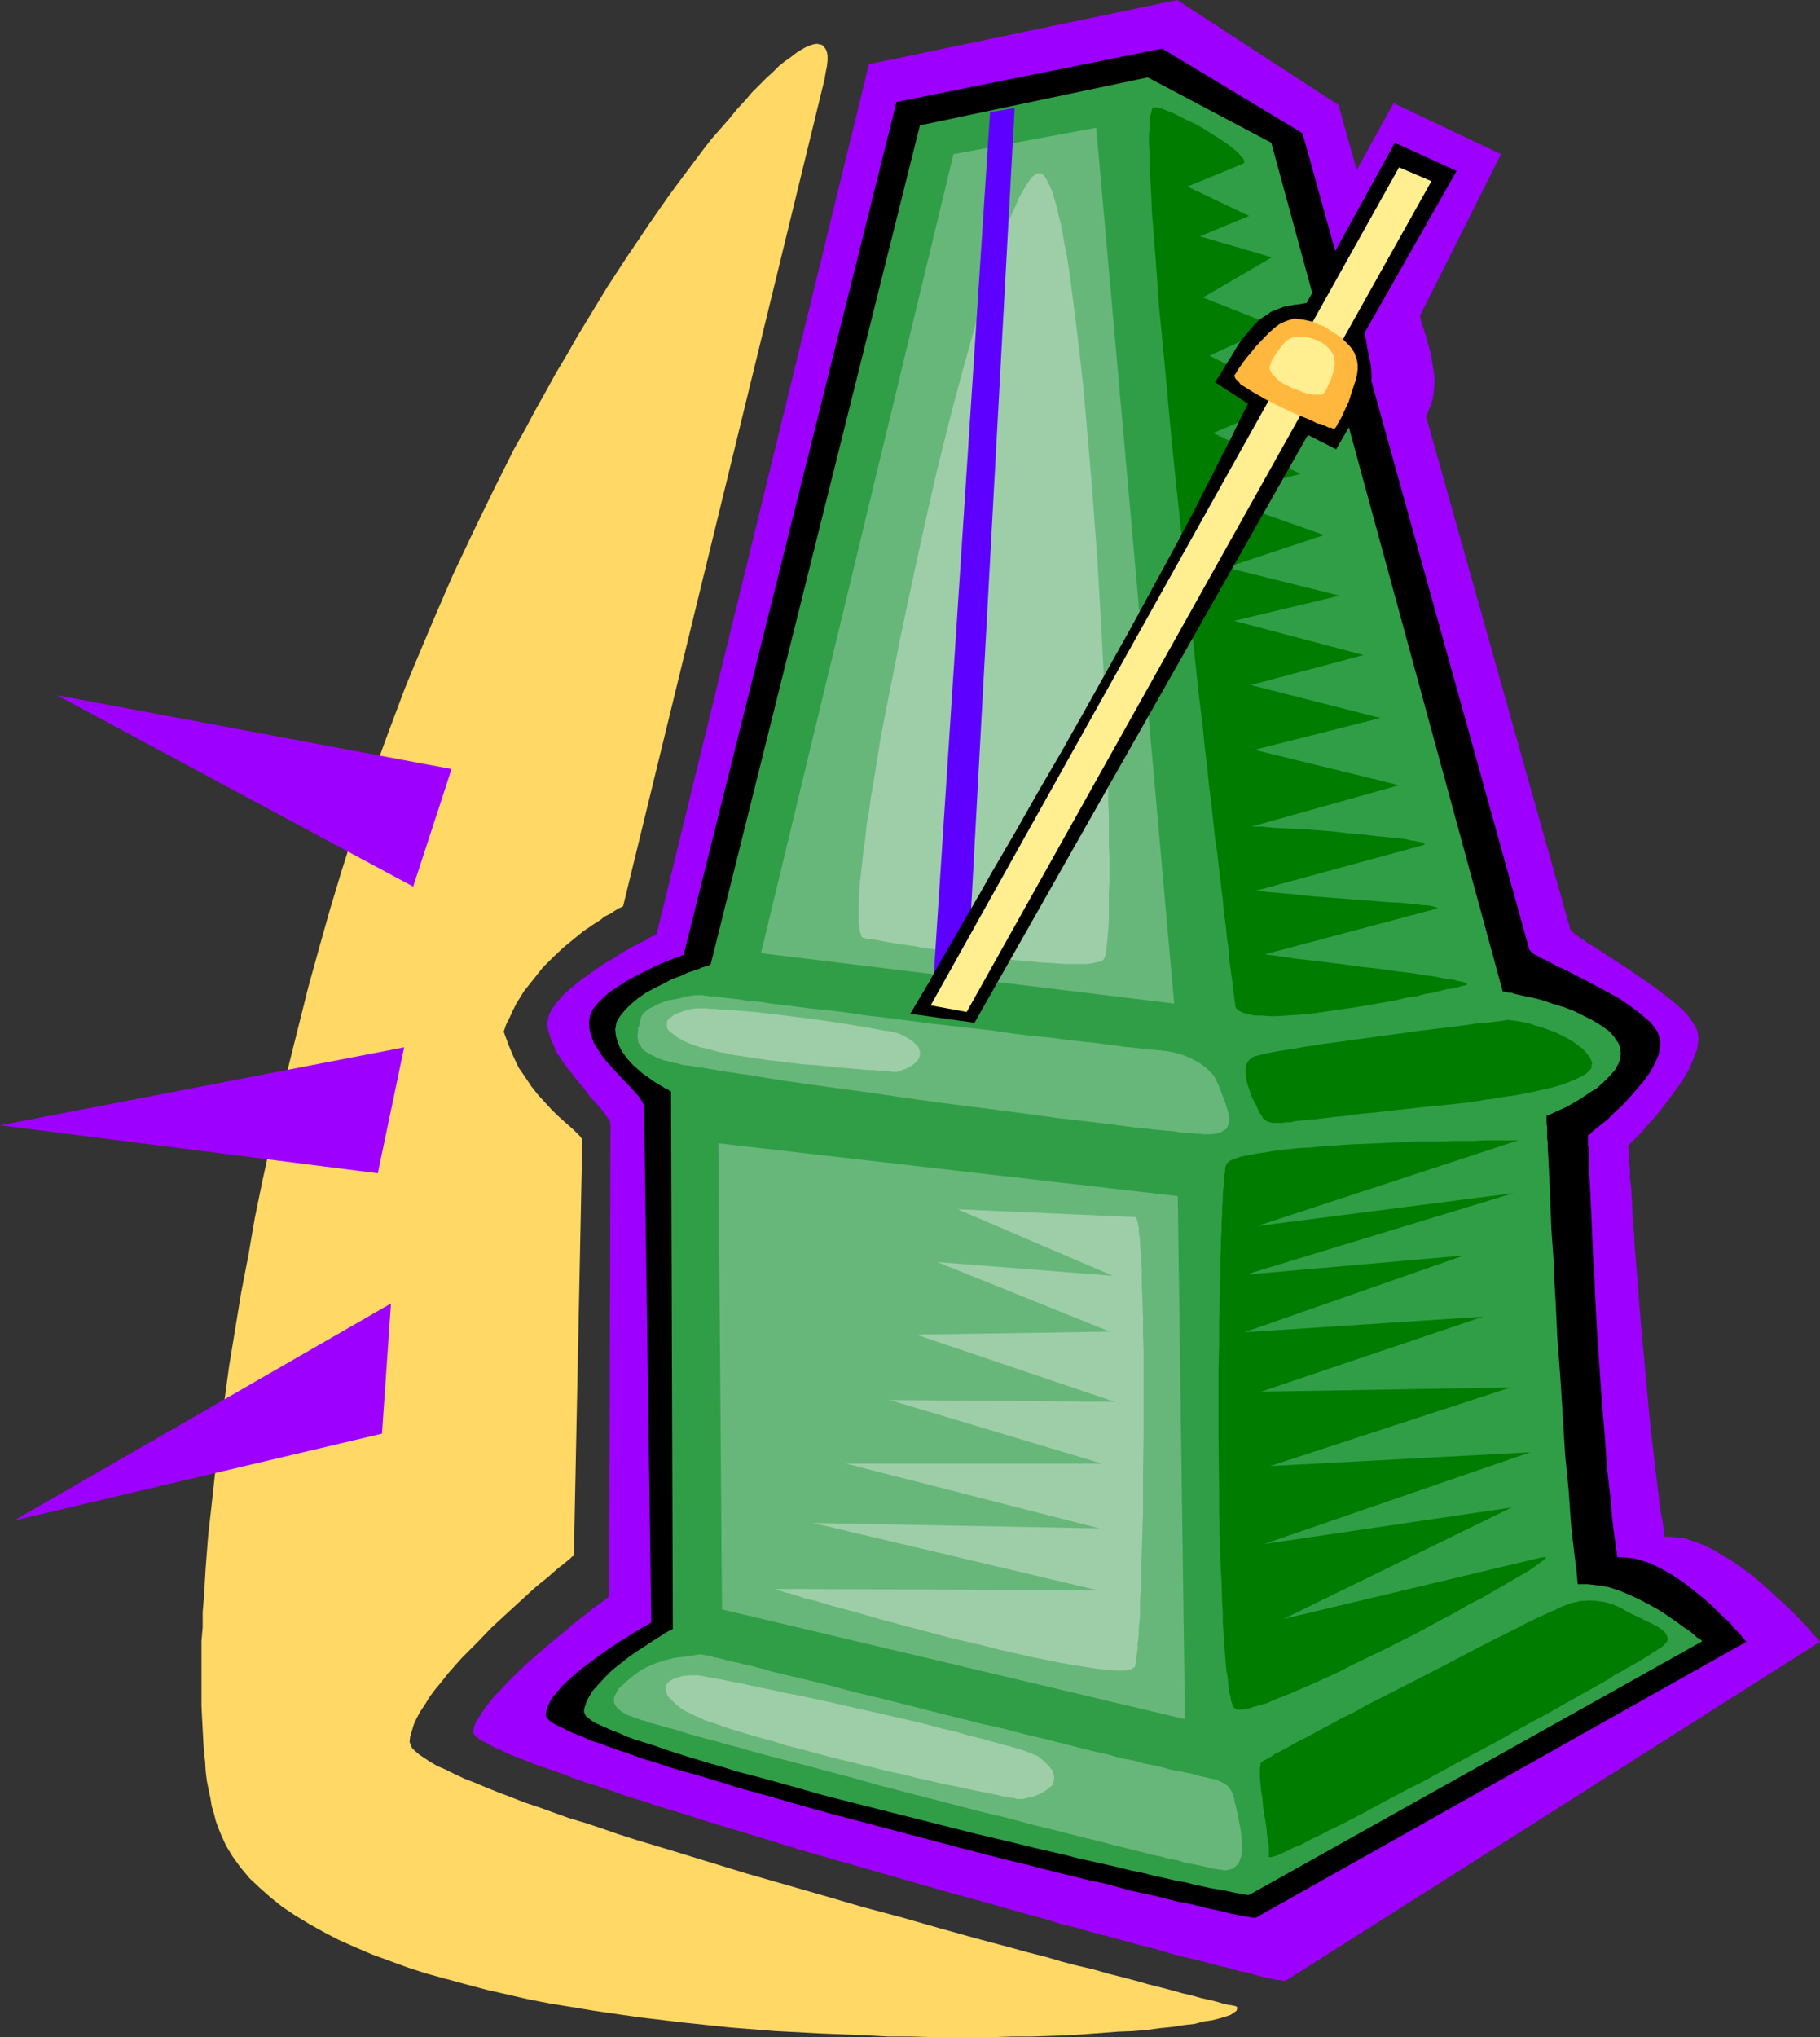 <?xml version="1.0" encoding="UTF-8" standalone="no"?>
<svg
   version="1.0"
   width="129.766mm"
   height="145.19mm"
   id="svg25"
   sodipodi:docname="Metronome 2.wmf"
   xmlns:inkscape="http://www.inkscape.org/namespaces/inkscape"
   xmlns:sodipodi="http://sodipodi.sourceforge.net/DTD/sodipodi-0.dtd"
   xmlns="http://www.w3.org/2000/svg"
   xmlns:svg="http://www.w3.org/2000/svg">
  <rect width="100%" height="100%" fill="#333333" stroke="none"/>
  <sodipodi:namedview
     id="namedview25"
     pagecolor="#ffffff"
     bordercolor="#000000"
     borderopacity="0.25"
     inkscape:showpageshadow="2"
     inkscape:pageopacity="0.0"
     inkscape:pagecheckerboard="0"
     inkscape:deskcolor="#d1d1d1"
     inkscape:document-units="mm" />
  <defs
     id="defs1">
    <pattern
       id="WMFhbasepattern"
       patternUnits="userSpaceOnUse"
       width="6"
       height="6"
       x="0"
       y="0" />
  </defs>
  <path
     style="fill:#9e00ff;fill-opacity:1;fill-rule:evenodd;stroke:none"
     d="m 241.107,270.82 134.451,-243.027 28.926,13.735 -21.816,43.467 0.162,1.131 0.323,1.131 0.485,1.293 0.485,1.616 0.485,1.616 0.485,1.777 0.485,1.777 0.323,1.939 0.323,2.101 0.323,1.939 v 2.101 l -0.162,2.101 -0.323,2.101 -0.646,1.939 -0.808,1.939 -1.293,2.101 -113.928,160.941 z"
     id="path1" />
  <path
     style="fill:#9e00ff;fill-opacity:1;fill-rule:evenodd;stroke:none"
     d="M 234.158,17.29 176.952,251.591 v 0.162 h -0.323 l -0.323,0.323 -0.646,0.162 -0.646,0.323 -0.646,0.485 -0.97,0.485 -0.97,0.485 -1.131,0.646 -1.131,0.485 -2.424,1.454 -2.586,1.616 -2.747,1.616 -2.747,1.939 -2.747,1.939 -2.424,1.939 -2.262,1.939 -0.97,1.131 -0.97,0.97 -0.646,0.97 -0.808,0.97 -0.485,0.97 -0.485,0.97 -0.162,0.97 -0.162,0.808 v 0.97 l 0.162,0.97 0.485,1.939 0.808,1.939 0.97,2.262 1.293,1.939 1.454,2.101 3.232,4.04 1.616,1.939 1.454,1.939 1.454,1.616 1.293,1.454 1.131,1.454 0.808,1.131 0.323,0.485 0.323,0.323 v 0.485 l 0.162,0.323 -0.323,127.331 h -0.162 l -0.162,0.323 -0.485,0.323 -0.646,0.485 -0.808,0.646 -1.131,0.808 -1.131,0.808 -1.131,0.97 -1.293,0.97 -1.454,1.131 -1.616,1.293 -1.454,1.293 -3.394,2.747 -3.394,2.909 -3.394,2.909 -3.232,3.07 -3.07,3.07 -1.454,1.616 -1.454,1.454 -1.131,1.454 -1.131,1.293 -0.97,1.454 -0.808,1.293 -0.808,1.131 -0.485,1.131 -0.323,0.97 -0.162,0.97 0.162,0.646 0.485,0.485 0.808,0.646 0.97,0.646 1.293,0.646 1.616,0.97 1.939,0.808 1.939,0.97 2.424,0.97 2.586,0.97 2.747,1.131 2.909,0.97 3.232,1.131 3.394,1.293 3.555,1.293 3.717,1.131 3.878,1.293 4.04,1.454 4.363,1.293 4.202,1.454 4.525,1.293 4.525,1.454 4.525,1.454 4.848,1.454 9.696,2.909 9.858,3.07 20.362,5.817 20.362,5.817 10.019,2.747 9.696,2.747 4.848,1.293 4.686,1.454 4.525,1.131 4.525,1.293 4.363,1.131 4.202,1.131 4.04,1.131 4.04,0.97 3.717,1.131 3.717,0.97 3.394,0.808 3.232,0.808 3.07,0.808 2.747,0.646 2.747,0.808 2.424,0.485 2.262,0.646 1.778,0.485 1.778,0.323 1.293,0.323 1.293,0.162 0.808,0.162 h 0.485 0.323 L 490.455,442.264 v -0.162 l -0.323,-0.162 -0.323,-0.485 -0.485,-0.485 -0.646,-0.646 -0.646,-0.808 -0.808,-0.97 -0.97,-0.97 -0.97,-1.131 -1.131,-1.131 -1.131,-1.131 -1.293,-1.293 -2.909,-2.585 -2.909,-2.747 -3.232,-2.747 -3.394,-2.585 -3.394,-2.262 -3.555,-2.101 -1.778,-0.97 -1.778,-0.808 -1.778,-0.646 -1.778,-0.646 -1.616,-0.485 -1.778,-0.162 -1.616,-0.162 h -1.616 l -0.485,-3.555 -0.646,-3.555 -0.485,-3.878 -0.485,-3.878 -0.485,-4.201 -0.485,-4.04 -0.97,-8.564 -1.616,-17.613 -0.808,-8.726 -0.646,-8.241 -0.323,-4.04 -0.323,-4.04 -0.323,-3.716 -0.162,-3.555 -0.323,-3.393 -0.162,-3.232 -0.162,-3.07 -0.162,-2.747 -0.323,-2.585 v -2.101 l -0.162,-1.939 -0.162,-1.616 v -1.293 -0.97 l -0.162,-0.323 v -0.485 l 0.162,-0.162 0.162,-0.162 0.323,-0.323 0.485,-0.485 0.485,-0.485 0.646,-0.646 0.646,-0.646 0.808,-0.808 0.808,-0.97 0.808,-0.97 1.939,-2.101 1.939,-2.424 1.939,-2.585 1.939,-2.585 1.778,-2.585 1.616,-2.747 1.131,-2.747 0.485,-1.293 0.485,-1.131 0.162,-1.293 0.162,-1.131 v -1.293 l -0.162,-0.97 -0.323,-0.97 -0.485,-0.97 -0.646,-0.97 -0.646,-0.97 -0.808,-0.97 -0.97,-0.97 -2.101,-1.939 -2.424,-1.939 -2.747,-2.101 -2.747,-1.939 -5.656,-3.878 -1.454,-0.97 -1.293,-0.808 -2.747,-1.777 -2.424,-1.616 -2.262,-1.293 -0.97,-0.808 -0.97,-0.485 -0.646,-0.646 -0.808,-0.485 -0.485,-0.485 -0.485,-0.485 -0.323,-0.323 v -0.323 L 360.691,28.278 317.22,0 Z"
     id="path2" />
  <path
     style="fill:#000000;fill-opacity:1;fill-rule:evenodd;stroke:none"
     d="M 241.592,27.47 184.224,257.246 h -0.162 l -0.162,0.162 h -0.323 l -0.485,0.323 -0.646,0.162 -0.646,0.162 -0.646,0.323 -0.97,0.323 -1.939,0.808 -2.101,0.97 -2.262,1.131 -2.262,1.131 -2.424,1.293 -2.262,1.454 -2.262,1.454 -1.939,1.616 -1.616,1.616 -0.646,0.808 -0.646,0.808 -0.485,0.97 -0.323,0.808 -0.162,0.97 -0.162,0.808 0.162,1.939 0.485,1.777 0.646,1.777 0.97,1.616 1.131,1.777 1.293,1.616 2.747,3.07 2.747,2.909 1.293,1.293 1.131,1.293 0.97,1.131 0.646,0.97 0.485,0.97 0.162,0.808 1.939,138.803 v 0 l -0.323,0.162 -0.323,0.162 -0.485,0.323 -0.646,0.323 -0.808,0.485 -0.808,0.485 -0.97,0.646 -0.97,0.485 -1.131,0.808 -2.424,1.454 -2.586,1.777 -2.586,1.777 -2.586,1.939 -2.586,1.939 -2.424,2.101 -2.262,2.101 -1.778,2.101 -0.808,0.97 -0.646,0.97 -0.485,1.131 -0.485,0.808 -0.162,0.97 -0.162,0.97 0.162,0.485 0.323,0.485 0.646,0.646 0.97,0.646 1.131,0.646 1.454,0.646 1.454,0.808 1.939,0.808 2.101,0.808 2.101,0.97 2.586,0.808 2.586,0.97 2.747,0.97 2.909,0.97 3.07,1.131 3.394,0.97 3.232,1.131 3.717,1.131 3.555,0.97 3.878,1.131 3.717,1.131 4.04,1.293 8.242,2.262 8.403,2.424 8.726,2.424 17.776,4.686 17.776,4.686 8.726,2.262 8.565,2.101 8.242,2.101 4.04,0.97 3.878,0.97 3.878,0.808 3.717,0.97 3.555,0.97 3.394,0.808 3.232,0.646 3.232,0.808 3.07,0.808 2.747,0.485 2.747,0.646 2.586,0.646 2.262,0.485 2.101,0.485 1.939,0.485 1.616,0.323 1.454,0.323 1.293,0.162 0.97,0.162 0.808,0.162 h 0.485 0.162 l 132.189,-74.33 v -0.162 l -0.323,-0.162 -0.162,-0.323 -0.485,-0.485 -0.323,-0.485 -0.646,-0.646 -0.646,-0.808 -0.808,-0.646 -0.646,-0.97 -0.97,-0.97 -2.101,-1.939 -2.101,-2.101 -2.586,-2.262 -2.586,-2.101 -2.747,-2.101 -2.909,-1.939 -2.909,-1.616 -2.909,-1.454 -1.616,-0.485 -1.454,-0.485 -1.454,-0.323 -1.454,-0.162 -1.454,-0.162 h -1.454 l -0.485,-3.555 -0.485,-3.555 -0.485,-4.04 -0.323,-4.04 -0.485,-4.363 -0.485,-4.363 -0.323,-4.524 -0.323,-4.524 -0.808,-9.372 -0.646,-9.534 -0.646,-9.372 -0.485,-9.21 -0.162,-4.363 -0.323,-4.363 -0.162,-4.04 -0.162,-4.04 -0.162,-3.716 -0.162,-3.555 -0.162,-3.393 -0.162,-3.07 -0.162,-2.747 v -2.585 l -0.162,-2.101 v -1.777 l -0.162,-0.808 v -1.293 -0.485 -0.808 -0.162 h 0.323 l 0.323,-0.323 0.323,-0.323 0.485,-0.485 0.646,-0.485 0.808,-0.646 0.808,-0.646 1.778,-1.454 1.778,-1.777 2.101,-1.939 1.939,-2.101 1.939,-2.262 1.939,-2.262 1.616,-2.262 1.293,-2.424 0.485,-1.131 0.485,-1.131 0.162,-1.131 0.162,-1.131 0.162,-0.97 -0.162,-0.97 -0.323,-0.97 -0.323,-0.97 -0.646,-0.97 -0.646,-0.808 -0.808,-0.97 -0.97,-0.808 -2.101,-1.777 -2.424,-1.777 -2.586,-1.777 -2.909,-1.616 -5.979,-3.232 -2.909,-1.454 -2.747,-1.454 -2.586,-1.131 -2.262,-1.293 -1.131,-0.485 -0.97,-0.485 -0.808,-0.485 -0.646,-0.323 -0.646,-0.485 -0.323,-0.323 -0.323,-0.323 -0.162,-0.323 L 350.995,35.872 313.18,13.089 Z"
     id="path3" />
  <path
     style="fill:#309e47;fill-opacity:1;fill-rule:evenodd;stroke:none"
     d="M 247.894,33.772 191.496,259.832 h -0.162 l -0.162,0.162 -0.323,0.162 h -0.485 l -0.646,0.323 -0.646,0.162 -0.646,0.323 -0.97,0.323 -1.939,0.646 -2.101,0.97 -2.262,0.808 -2.424,1.293 -2.262,1.131 -2.424,1.293 -2.101,1.454 -1.939,1.616 -1.616,1.616 -0.646,0.808 -0.646,0.808 -0.485,0.808 -0.485,0.808 -0.162,0.97 -0.162,0.97 0.162,1.777 0.485,1.616 0.646,1.616 0.97,1.616 1.131,1.454 1.293,1.454 1.293,1.131 1.454,1.293 1.454,0.97 1.293,0.97 1.293,0.808 1.131,0.646 0.97,0.646 0.808,0.323 0.323,0.323 h 0.162 l 0.162,0.162 0.485,144.782 h -0.162 l -0.162,0.162 -0.323,0.162 -0.485,0.162 -0.485,0.323 -0.646,0.323 -0.646,0.485 -0.808,0.485 -1.778,1.131 -1.939,1.293 -2.262,1.454 -2.101,1.454 -2.262,1.777 -2.262,1.777 -1.939,1.939 -1.778,1.939 -1.616,1.777 -1.131,1.939 -0.485,0.97 -0.323,0.97 -0.323,0.97 v 0.808 l 0.162,0.485 0.323,0.646 0.646,0.485 0.808,0.646 0.97,0.646 1.454,0.646 1.454,0.646 1.778,0.808 1.778,0.646 2.101,0.97 2.262,0.808 2.586,0.808 2.586,0.808 2.747,0.97 2.909,0.97 3.07,0.97 3.232,0.97 3.232,0.97 3.394,0.97 3.555,1.131 7.434,1.939 7.595,2.101 7.918,2.262 8.242,2.101 16.645,4.201 16.645,4.201 8.242,1.939 7.918,1.939 7.757,1.777 3.717,0.97 3.717,0.808 3.555,0.808 3.555,0.808 3.232,0.808 3.232,0.646 3.07,0.808 3.07,0.646 2.747,0.646 2.747,0.485 2.424,0.646 2.424,0.485 2.101,0.485 2.101,0.323 1.778,0.323 1.454,0.323 1.454,0.323 1.131,0.162 0.97,0.162 0.646,0.162 h 0.646 l 122.169,-68.351 h -0.162 v -0.162 l -0.646,-0.485 -0.646,-0.323 -0.485,-0.485 -0.646,-0.485 -0.646,-0.646 -1.778,-1.131 -1.939,-1.454 -2.101,-1.454 -2.424,-1.616 -2.586,-1.454 -2.747,-1.454 -2.747,-1.293 -2.747,-1.131 -2.909,-0.97 -2.909,-0.485 -2.747,-0.323 h -1.293 -1.454 l -0.323,-3.555 -0.485,-3.878 -0.485,-4.04 -0.485,-4.363 -0.323,-4.524 -0.323,-4.686 -0.485,-5.009 -0.485,-4.848 -0.646,-10.503 -0.646,-10.342 -0.808,-10.665 -0.485,-10.18 -0.323,-5.009 -0.162,-5.009 -0.323,-4.686 -0.323,-4.524 -0.162,-4.363 -0.162,-4.04 -0.162,-3.716 -0.162,-3.555 -0.162,-3.232 -0.162,-2.909 v -1.293 l -0.162,-1.131 v -1.131 -0.97 -0.97 l -0.162,-0.808 v -1.131 -0.485 -0.646 0 h 0.162 l 0.323,-0.162 0.485,-0.162 0.646,-0.323 0.646,-0.323 1.454,-0.646 1.778,-0.808 1.939,-1.131 1.939,-1.131 2.101,-1.454 2.101,-1.293 1.778,-1.616 1.616,-1.616 1.454,-1.616 0.485,-0.97 0.485,-0.808 0.323,-0.97 0.162,-0.808 0.162,-0.97 -0.162,-0.808 -0.162,-0.97 -0.323,-0.97 -0.646,-0.808 -0.485,-0.808 -0.808,-0.97 -0.808,-0.808 -2.101,-1.454 -2.101,-1.293 -2.586,-1.293 -2.586,-1.293 -2.586,-0.97 -2.747,-0.808 -2.747,-0.97 -2.424,-0.646 -2.424,-0.485 -2.101,-0.485 -0.808,-0.162 -0.808,-0.323 h -0.808 l -0.485,-0.162 -0.646,-0.162 h -0.162 -0.323 v 0 L 342.592,38.458 309.302,20.845 Z"
     id="path4" />
  <path
     style="fill:#68b77a;fill-opacity:1;fill-rule:evenodd;stroke:none"
     d="M 205.07,256.762 316.412,270.335 295.404,34.418 256.944,41.528 Z"
     id="path5" />
  <path
     style="fill:#9ecea8;fill-opacity:1;fill-rule:evenodd;stroke:none"
     d="m 232.381,252.56 h 0.162 l 0.485,0.162 0.808,0.162 0.97,0.162 1.454,0.162 1.616,0.323 1.778,0.323 1.939,0.323 2.262,0.323 2.424,0.323 2.424,0.485 2.586,0.323 5.656,0.808 5.656,0.808 5.818,0.808 5.818,0.646 2.747,0.162 2.586,0.323 2.747,0.162 2.424,0.162 2.262,0.162 h 4.04 1.778 l 1.454,-0.162 1.293,-0.323 0.97,-0.162 0.808,-0.485 0.162,-0.323 0.323,-0.646 0.162,-0.808 0.162,-1.293 0.162,-1.454 0.162,-1.616 0.162,-1.939 0.162,-2.262 v -2.424 -2.585 -2.747 l 0.162,-3.07 v -6.463 l -0.162,-3.555 v -3.716 -3.878 l -0.162,-3.878 v -4.201 l -0.162,-4.201 -0.162,-4.363 -0.162,-4.363 -0.485,-9.21 -0.323,-9.372 -0.485,-9.534 -1.131,-19.714 -1.454,-19.552 -0.808,-9.534 -0.808,-9.372 -0.808,-8.887 -0.485,-4.363 -0.485,-4.363 -0.485,-4.04 -0.485,-4.04 -0.485,-3.878 -0.485,-3.716 -0.485,-3.716 -0.485,-3.393 -0.485,-3.232 -0.646,-3.07 -0.485,-2.909 -0.485,-2.585 -0.646,-2.424 -0.485,-2.262 -0.646,-2.101 -0.485,-1.777 -0.646,-1.454 -0.646,-1.293 -0.485,-0.97 -0.646,-0.808 -0.646,-0.485 h -0.485 -0.646 l -0.646,0.485 -0.808,0.646 -0.646,0.97 -0.808,1.131 -0.808,1.454 -0.97,1.616 -0.808,1.939 -0.97,2.101 -0.97,2.262 -0.97,2.585 -0.97,2.747 -0.97,2.909 -0.97,2.909 -1.131,3.232 -0.97,3.393 -1.131,3.555 -1.131,3.555 -0.97,3.716 -1.131,4.04 -1.131,4.04 -1.131,4.04 -2.262,8.403 -2.262,8.887 -2.262,9.049 -2.101,9.21 -2.101,9.372 -4.04,18.744 -1.939,9.21 -1.778,9.049 -1.778,8.887 -0.808,4.201 -0.808,4.201 -0.646,4.201 -0.646,4.04 -0.646,3.878 -0.646,3.716 -0.485,3.716 -0.646,3.555 -0.323,3.393 -0.485,3.232 -0.323,3.07 -0.323,2.909 -0.323,2.747 -0.162,2.424 -0.162,2.424 v 2.101 1.939 1.616 l 0.162,1.454 0.162,1.293 0.323,0.97 z"
     id="path6" />
  <path
     style="fill:#007c00;fill-opacity:1;fill-rule:evenodd;stroke:none"
     d="m 332.896,271.143 v -0.162 -0.485 l -0.162,-0.808 -0.162,-1.131 -0.162,-1.454 -0.162,-1.777 -0.323,-1.939 -0.323,-2.424 -0.323,-2.424 -0.162,-2.747 -0.485,-3.07 -0.323,-3.393 -0.485,-3.393 -0.323,-3.716 -0.485,-3.878 -0.485,-4.04 -0.485,-4.363 -0.646,-4.363 -0.485,-4.524 -0.485,-4.686 -0.646,-5.009 -0.485,-4.848 -0.646,-5.171 -0.485,-5.171 -1.293,-10.503 -1.131,-10.988 -1.293,-10.988 -1.131,-11.149 -2.424,-22.461 -1.131,-10.988 -0.97,-10.665 -0.485,-5.332 -0.485,-5.171 -0.485,-5.009 -0.485,-5.009 -0.485,-4.848 -0.323,-4.524 -0.323,-4.686 -0.323,-4.363 -0.323,-4.201 -0.323,-4.04 -0.323,-3.878 -0.162,-3.716 -0.162,-3.393 -0.162,-3.232 -0.162,-3.07 v -2.747 l -0.162,-2.585 v -2.101 l 0.162,-2.101 0.162,-1.616 V 31.348 l 0.323,-1.131 0.162,-0.808 0.323,-0.485 h 0.162 0.323 0.485 l 0.646,0.162 0.646,0.162 0.808,0.323 0.808,0.323 0.97,0.323 1.939,0.97 2.262,1.131 2.424,1.131 2.262,1.293 2.262,1.454 2.101,1.293 2.101,1.454 1.616,1.293 0.808,0.646 0.485,0.485 0.485,0.646 0.485,0.485 0.323,0.485 0.162,0.485 v 0.323 l -0.323,0.323 -15.029,6.14 16.645,7.918 -13.251,5.494 19.392,5.656 -18.584,10.826 19.23,7.595 -17.453,8.079 22.947,11.473 -21.978,9.372 23.594,10.988 -23.432,5.979 29.734,10.503 -26.341,8.726 30.542,7.595 -28.442,6.787 34.906,9.21 -30.381,8.079 34.906,8.887 -33.936,8.564 38.946,9.534 -39.754,11.149 h 1.293 1.454 l 1.616,0.162 1.616,0.162 3.555,0.162 4.04,0.162 4.04,0.323 4.202,0.323 4.202,0.485 3.878,0.323 3.878,0.485 3.555,0.323 1.616,0.162 1.454,0.162 1.293,0.162 1.293,0.323 1.131,0.162 0.808,0.162 0.646,0.162 0.646,0.162 0.323,0.162 0.162,0.162 -0.162,0.162 -0.323,0.162 v 0 l -45.086,12.281 1.616,0.162 1.616,0.162 3.717,0.323 3.878,0.323 4.04,0.485 8.565,0.646 4.202,0.323 4.202,0.323 3.878,0.323 3.555,0.162 1.454,0.162 1.616,0.162 1.454,0.162 1.131,0.162 h 1.131 l 0.97,0.162 0.808,0.162 0.485,0.162 0.485,0.162 h 0.162 v 0.162 l -0.323,0.162 -46.218,12.281 3.878,0.485 4.202,0.646 4.363,0.485 9.211,1.131 4.686,0.646 4.525,0.485 4.363,0.646 4.202,0.485 3.878,0.646 1.616,0.162 1.778,0.323 1.454,0.323 1.293,0.162 1.293,0.162 1.131,0.323 0.808,0.162 0.808,0.162 0.485,0.162 0.485,0.323 0.162,0.162 -0.162,0.162 h -0.162 l -0.485,0.162 -0.808,0.162 -1.131,0.323 -1.293,0.323 -1.454,0.162 -1.939,0.485 -1.939,0.485 -2.101,0.323 -2.262,0.646 -2.586,0.323 -2.586,0.646 -5.333,0.97 -5.656,0.97 -5.656,0.808 -5.494,0.808 -2.747,0.323 -2.586,0.162 -2.424,0.162 -2.424,0.162 h -2.101 l -2.101,-0.162 h -1.778 l -1.616,-0.323 -1.293,-0.323 -1.131,-0.485 -0.808,-0.485 z"
     id="path7" />
  <path
     style="fill:#68b77a;fill-opacity:1;fill-rule:evenodd;stroke:none"
     d="m 188.749,268.073 h -0.646 -0.808 l -1.131,0.162 -1.131,0.162 -2.424,0.646 -2.747,0.485 -2.586,0.97 -1.131,0.646 -1.131,0.485 -0.808,0.646 -0.808,0.646 -0.485,0.808 -0.323,0.808 -0.323,1.777 -0.323,0.646 v 0.97 l -0.162,1.454 0.162,0.808 0.162,0.808 0.485,0.646 0.485,0.808 0.646,0.646 0.97,0.646 0.97,0.485 1.293,0.646 1.616,0.646 1.939,0.485 0.485,0.162 0.808,0.162 0.97,0.162 0.97,0.323 1.131,0.162 1.454,0.162 1.454,0.323 1.616,0.162 1.778,0.323 1.939,0.323 1.939,0.323 2.101,0.323 2.101,0.323 2.424,0.323 4.848,0.808 5.171,0.808 5.656,0.808 5.656,0.808 5.979,0.808 6.141,0.808 6.302,0.97 12.766,1.777 12.766,1.616 6.141,0.808 6.141,0.808 5.818,0.808 5.818,0.646 5.333,0.646 5.171,0.646 2.424,0.323 2.424,0.323 2.262,0.162 2.101,0.323 2.101,0.162 1.778,0.162 1.939,0.162 1.616,0.323 h 1.454 l 1.454,0.162 1.293,0.162 h 1.131 l 0.97,0.162 h 0.808 1.131 l 1.454,-0.162 1.131,-0.323 0.808,-0.485 0.808,-0.485 0.323,-0.646 0.323,-0.808 0.162,-0.808 -0.162,-0.808 v -0.97 l -0.323,-0.97 -0.646,-2.101 -0.808,-2.101 -0.808,-2.101 -0.323,-0.808 -0.485,-0.97 -0.485,-0.97 -0.646,-0.808 -0.808,-0.808 -0.808,-0.808 -1.778,-1.293 -2.101,-1.131 -2.262,-0.97 -2.262,-0.646 -2.424,-0.485 h -0.323 -0.485 l -0.646,-0.162 h -0.808 l -0.97,-0.162 h -0.97 l -1.293,-0.162 -1.454,-0.162 -1.454,-0.162 -1.454,-0.162 -1.778,-0.162 -1.778,-0.323 -1.939,-0.162 -1.939,-0.323 -4.363,-0.485 -4.525,-0.485 -4.848,-0.646 -5.171,-0.485 -5.171,-0.646 -5.494,-0.808 -5.656,-0.646 -11.312,-1.293 -11.15,-1.454 -5.656,-0.646 -5.333,-0.808 -5.333,-0.646 -4.848,-0.485 -4.848,-0.646 -4.363,-0.485 -4.202,-0.646 -1.939,-0.162 -1.778,-0.162 -1.778,-0.323 -1.616,-0.162 -1.454,-0.162 -1.293,-0.162 -1.293,-0.162 -1.131,-0.162 h -0.97 l -0.808,-0.162 h -0.646 l -0.646,-0.162 h -0.323 z"
     id="path8" />
  <path
     style="fill:#007c00;fill-opacity:1;fill-rule:evenodd;stroke:none"
     d="m 337.42,284.878 -0.646,0.485 -0.485,0.646 -0.485,0.808 -0.162,0.808 v 0.808 0.97 l 0.162,0.97 0.162,0.97 0.646,2.101 0.808,2.262 0.97,1.777 0.808,1.777 0.323,0.646 0.485,0.646 0.323,0.646 0.323,0.323 0.485,0.323 0.485,0.323 0.646,0.162 0.646,0.162 h 0.646 0.97 0.97 l 0.97,-0.162 h 1.293 l 1.293,-0.323 1.616,-0.162 1.778,-0.162 0.97,-0.162 h 0.97 l 1.293,-0.162 1.293,-0.162 2.747,-0.323 3.232,-0.323 3.394,-0.485 3.555,-0.323 7.272,-0.808 7.272,-0.808 3.394,-0.323 3.232,-0.323 2.909,-0.323 1.454,-0.162 1.131,-0.162 1.131,-0.162 1.131,-0.162 0.808,-0.162 0.808,-0.162 1.616,-0.162 1.778,-0.323 2.101,-0.323 2.424,-0.323 4.848,-0.97 5.01,-1.131 2.262,-0.646 2.262,-0.808 1.939,-0.808 1.616,-0.808 0.646,-0.323 0.646,-0.485 0.485,-0.485 0.485,-0.485 0.323,-0.485 v -0.646 l 0.162,-0.485 -0.162,-0.646 -0.485,-1.131 -0.808,-0.97 -0.97,-1.131 -1.293,-0.97 -1.293,-0.97 -1.616,-0.97 -1.616,-0.808 -1.616,-0.808 -3.555,-1.293 -1.778,-0.485 -1.778,-0.646 -1.616,-0.323 -1.616,-0.323 -1.454,-0.162 -1.293,-0.162 -0.646,0.162 -0.97,0.162 -1.293,0.162 -1.454,0.162 -1.778,0.162 -1.939,0.162 -2.101,0.323 -2.424,0.323 -2.424,0.323 -2.586,0.323 -2.747,0.323 -2.747,0.323 -5.818,0.808 -5.979,0.808 -5.818,0.808 -5.818,0.808 -2.747,0.323 -2.747,0.485 -2.424,0.323 -2.586,0.485 -2.101,0.323 -2.101,0.323 -1.778,0.323 -1.616,0.323 -1.454,0.323 -1.131,0.323 -0.808,0.162 z"
     id="path9" />
  <path
     style="fill:#007c00;fill-opacity:1;fill-rule:evenodd;stroke:none"
     d="m 339.844,474.742 -0.162,0.323 v 0.323 l -0.162,0.808 v 1.131 1.454 l 0.162,1.777 0.162,1.777 0.323,1.939 0.162,2.101 0.646,4.04 0.323,2.101 0.162,1.939 0.323,1.777 0.162,1.454 v 1.454 1.131 h 0.162 0.162 0.323 l 0.485,-0.162 0.646,-0.162 0.808,-0.323 0.808,-0.323 0.97,-0.485 1.131,-0.485 1.131,-0.646 1.454,-0.485 1.293,-0.646 1.454,-0.808 1.616,-0.808 1.778,-0.808 1.778,-0.97 3.717,-1.777 4.04,-2.101 4.202,-2.262 4.525,-2.424 4.525,-2.424 4.848,-2.424 9.696,-5.332 9.696,-5.171 4.848,-2.747 4.686,-2.585 4.525,-2.424 4.525,-2.585 4.04,-2.262 4.04,-2.262 3.717,-2.101 1.616,-1.131 1.616,-0.808 1.616,-0.97 1.454,-0.808 1.454,-0.808 1.293,-0.808 1.131,-0.646 0.97,-0.646 0.97,-0.646 0.808,-0.485 0.646,-0.485 0.646,-0.323 0.323,-0.323 0.323,-0.323 0.646,-0.646 0.323,-0.646 v -0.646 l -0.323,-0.646 -0.323,-0.646 -0.646,-0.646 -0.646,-0.485 -0.97,-0.646 -1.939,-0.97 -4.363,-2.101 -1.939,-0.97 -1.616,-0.97 -1.939,-0.808 -2.101,-0.646 -2.101,-0.323 -2.262,-0.162 -2.262,0.162 -2.262,0.485 -2.262,0.808 -0.323,0.162 -0.485,0.162 -0.485,0.162 -0.485,0.323 -0.646,0.323 -0.808,0.323 -0.808,0.323 -0.97,0.485 -2.101,0.97 -2.424,1.131 -2.424,1.293 -2.909,1.454 -2.909,1.454 -3.232,1.616 -3.394,1.777 -3.394,1.777 -7.11,3.716 -7.272,3.716 -7.272,3.716 -3.555,1.777 -3.394,1.939 -3.394,1.616 -3.232,1.777 -3.07,1.616 -2.909,1.616 -2.586,1.293 -2.262,1.293 -2.101,1.131 -1.939,0.97 -0.646,0.485 -0.808,0.485 -0.646,0.323 -0.485,0.323 -0.485,0.162 -0.323,0.323 -0.162,0.162 z"
     id="path10" />
  <path
     style="fill:#68b77a;fill-opacity:1;fill-rule:evenodd;stroke:none"
     d="m 189.718,445.818 -0.646,-0.162 h -0.646 l -0.97,0.162 -0.97,0.162 -2.262,0.323 -2.586,0.323 -2.586,0.646 -2.424,0.808 -2.262,0.97 -0.97,0.485 -0.808,0.485 -1.778,1.293 -1.778,1.454 -1.616,1.454 -0.808,0.808 -0.485,0.97 -0.485,0.808 -0.162,0.808 v 0.97 l 0.323,0.808 0.646,0.808 0.97,0.808 1.293,0.808 0.808,0.323 0.97,0.323 0.485,0.323 0.808,0.162 0.808,0.323 1.293,0.323 1.131,0.485 1.454,0.323 1.616,0.485 1.778,0.485 1.939,0.485 1.939,0.646 2.101,0.646 2.424,0.646 2.262,0.646 2.586,0.646 2.586,0.808 2.747,0.646 2.747,0.808 2.909,0.808 6.141,1.616 6.302,1.616 6.626,1.777 6.787,1.777 6.787,1.939 28.118,7.271 6.787,1.616 6.626,1.777 6.626,1.616 6.302,1.616 5.979,1.454 2.909,0.808 2.747,0.646 2.586,0.646 2.586,0.646 2.424,0.646 2.424,0.485 2.262,0.646 2.101,0.323 1.939,0.646 1.778,0.323 1.616,0.323 1.616,0.323 1.293,0.323 1.293,0.323 0.97,0.162 0.808,0.162 h 0.646 l 0.646,0.162 h 0.646 l 1.293,-0.323 0.485,-0.162 0.97,-0.808 0.646,-0.808 0.485,-1.293 0.323,-1.131 v -1.616 -1.454 l -0.162,-1.616 -0.162,-1.616 -0.646,-3.232 -0.323,-1.616 -0.323,-1.454 -0.162,-0.646 -0.162,-0.485 -0.162,-1.131 -0.323,-0.97 -0.323,-0.808 -0.485,-0.808 -0.485,-0.646 -0.646,-0.485 -0.808,-0.485 -1.778,-0.808 -2.101,-0.485 -2.262,-0.485 -2.262,-0.646 -2.424,-0.485 -0.485,-0.162 h -0.485 l -0.646,-0.162 -0.808,-0.162 -0.97,-0.162 -1.131,-0.323 -1.131,-0.323 -1.454,-0.323 -1.454,-0.323 -1.778,-0.323 -1.616,-0.485 -1.939,-0.485 -1.939,-0.323 -1.939,-0.485 -2.262,-0.646 -2.262,-0.485 -4.686,-1.131 -5.01,-1.293 -5.171,-1.293 -5.494,-1.293 -5.494,-1.454 -5.818,-1.293 -11.635,-2.909 -11.474,-2.909 -5.818,-1.454 -5.494,-1.293 -5.333,-1.454 -5.171,-1.293 -4.848,-1.131 -4.686,-1.131 -2.101,-0.485 -2.101,-0.646 -1.939,-0.485 -1.778,-0.485 -1.778,-0.323 -1.616,-0.485 -1.616,-0.323 -1.454,-0.323 -1.131,-0.323 -1.293,-0.323 -0.97,-0.162 -0.808,-0.323 -0.646,-0.162 h -0.646 l -0.323,-0.162 z"
     id="path11" />
  <path
     style="fill:#5e00ff;fill-opacity:1;fill-rule:evenodd;stroke:none"
     d="m 266.801,30.217 -15.675,240.118 9.05,2.585 13.251,-243.835 z"
     id="path12" />
  <path
     style="fill:#000000;fill-opacity:1;fill-rule:evenodd;stroke:none"
     d="m 245.309,273.082 2.586,-4.363 2.586,-4.363 2.586,-4.686 2.747,-4.686 2.747,-4.848 2.909,-5.009 2.909,-5.009 2.909,-5.171 6.141,-10.503 6.141,-10.826 6.302,-10.826 6.302,-11.149 6.141,-10.988 6.141,-10.988 5.979,-10.988 5.818,-10.665 2.747,-5.171 2.747,-5.171 2.586,-5.171 2.586,-5.009 2.424,-4.848 2.424,-4.686 2.262,-4.686 2.262,-4.524 -8.888,-5.817 1.454,-2.101 1.293,-2.262 1.454,-2.262 1.454,-2.424 1.454,-2.262 1.778,-2.101 1.616,-1.939 0.97,-0.97 0.97,-0.808 0.97,-0.646 0.808,-0.485 0.808,-0.646 0.808,-0.323 1.616,-0.646 1.293,-0.485 2.747,-0.485 1.454,-0.162 0.97,-0.162 0.808,-0.162 23.755,-43.144 16.645,7.595 -24.725,43.467 v 0.97 l 0.323,0.97 0.323,2.262 0.97,4.686 0.162,2.262 v 2.262 l -0.162,0.97 -0.162,0.97 -0.323,0.97 -0.485,0.808 -8.403,14.381 -7.595,-3.878 -89.85,158.355 z"
     id="path13" />
  <path
     style="fill:#ffef91;fill-opacity:1;fill-rule:evenodd;stroke:none"
     d="m 250.803,270.82 126.209,-225.737 8.726,3.716 L 260.499,272.597 Z"
     id="path14" />
  <path
     style="fill:#007c00;fill-opacity:1;fill-rule:evenodd;stroke:none"
     d="m 409.171,307.177 h -3.232 -1.616 -4.525 l -2.586,0.162 h -2.747 -3.07 l -3.07,0.162 h -3.394 -3.394 l -3.555,0.162 -14.382,0.646 -7.11,0.485 -3.394,0.323 -3.232,0.162 -3.07,0.323 -2.909,0.323 -2.747,0.485 -2.424,0.323 -2.262,0.485 -1.939,0.323 -1.454,0.485 -1.293,0.485 -0.485,0.323 -0.323,0.323 -0.323,0.162 -0.162,0.323 -0.162,0.485 -0.162,0.485 v 0.808 l -0.162,0.97 -0.162,1.131 v 1.293 l -0.162,1.293 -0.162,1.616 v 1.777 l -0.162,1.777 v 1.939 l -0.162,2.101 v 2.262 l -0.162,2.262 v 2.424 l -0.162,2.585 v 5.332 l -0.162,5.656 -0.162,5.979 v 6.14 l -0.162,6.463 v 19.714 l 0.162,13.089 v 6.463 l 0.162,6.302 0.162,6.14 0.323,5.979 0.162,5.494 0.162,2.585 v 2.585 l 0.162,2.424 0.162,2.424 0.162,2.262 0.162,2.101 0.162,2.101 0.162,1.777 0.323,1.777 0.162,1.616 0.162,1.454 0.162,1.293 0.323,1.131 0.162,1.131 0.323,0.808 0.162,0.646 0.323,0.323 0.323,0.323 0.323,0.162 h 0.485 0.646 0.646 l 0.808,-0.162 0.808,-0.162 0.97,-0.323 1.131,-0.323 1.131,-0.323 1.293,-0.323 2.586,-1.131 2.909,-1.131 3.394,-1.454 3.394,-1.454 3.555,-1.616 3.878,-1.777 3.717,-1.939 8.08,-3.878 8.08,-4.04 7.757,-4.201 3.717,-1.939 3.555,-2.101 3.555,-1.777 3.07,-1.777 3.07,-1.777 2.747,-1.616 1.131,-0.646 1.131,-0.646 1.131,-0.646 0.97,-0.646 0.97,-0.646 0.646,-0.485 0.646,-0.485 0.646,-0.485 0.485,-0.323 0.323,-0.323 0.162,-0.162 0.162,-0.162 v -0.162 l -0.162,-0.162 -0.323,0.162 h -0.485 l -69.811,16.643 61.57,-30.055 -66.741,9.857 71.75,-24.723 -70.134,3.716 64.802,-21.168 -67.226,1.131 59.792,-20.198 -64.317,4.201 59.146,-20.683 -58.822,5.171 72.235,-21.976 -69.165,8.887 z"
     id="path15" />
  <path
     style="fill:#68b77a;fill-opacity:1;fill-rule:evenodd;stroke:none"
     d="m 193.597,307.985 0.97,125.553 124.755,29.57 -1.939,-140.904 z"
     id="path16" />
  <path
     style="fill:#9ecea8;fill-opacity:1;fill-rule:evenodd;stroke:none"
     d="m 187.294,271.628 -0.808,0.162 -0.97,0.162 -1.939,0.646 -1.778,0.646 -0.808,0.646 -0.646,0.485 -0.485,0.485 -0.162,0.808 v 0.646 l 0.162,0.808 0.646,0.808 0.485,0.323 0.646,0.485 0.646,0.485 0.646,0.485 0.97,0.485 0.97,0.485 1.131,0.485 1.293,0.485 1.454,0.485 1.616,0.323 1.778,0.485 1.778,0.485 1.939,0.323 2.101,0.485 4.363,0.646 4.363,0.646 9.373,1.131 4.525,0.323 4.202,0.485 4.04,0.323 1.939,0.162 1.778,0.162 1.616,0.162 h 1.454 l 1.293,0.162 1.293,0.162 h 0.97 0.808 l 0.485,0.162 h 0.485 0.646 l 0.646,-0.162 0.808,-0.323 0.97,-0.323 0.97,-0.485 0.808,-0.485 0.808,-0.646 0.646,-0.646 0.485,-0.808 0.162,-0.808 v -0.808 l -0.323,-0.97 -0.323,-0.485 -0.485,-0.485 -0.323,-0.323 -0.646,-0.646 -0.808,-0.485 -0.808,-0.485 -0.97,-0.485 -0.97,-0.485 -1.293,-0.323 -1.454,-0.323 -1.454,-0.162 -1.616,-0.323 -1.778,-0.323 -1.778,-0.323 -3.878,-0.646 -4.202,-0.646 -4.363,-0.646 -8.726,-1.131 -4.363,-0.485 -4.04,-0.485 -3.878,-0.323 -1.778,-0.162 h -1.778 l -1.454,-0.162 -1.616,-0.162 h -1.293 l -1.131,-0.162 h -0.97 -1.616 z"
     id="path17" />
  <path
     style="fill:#9ecea8;fill-opacity:1;fill-rule:evenodd;stroke:none"
     d="m 187.779,451.312 h -1.778 l -2.101,0.162 -0.97,0.323 -0.97,0.323 -0.808,0.323 -0.808,0.485 -0.485,0.485 -0.485,0.646 v 0.808 l 0.162,0.808 0.323,0.97 0.323,0.485 0.485,0.485 0.646,0.646 0.646,0.646 0.808,0.646 0.808,0.646 0.485,0.323 0.485,0.323 1.616,0.808 1.778,0.808 2.101,0.97 2.586,0.808 2.586,0.97 3.07,0.97 3.232,0.97 3.394,0.97 3.555,0.97 3.555,1.131 3.878,0.97 7.757,2.101 8.08,1.939 7.757,1.939 3.878,0.808 3.717,0.97 3.717,0.808 3.394,0.808 3.394,0.646 3.07,0.646 2.909,0.646 2.586,0.485 2.424,0.485 1.939,0.485 1.778,0.323 h 0.646 l 0.646,0.162 0.485,0.162 h 0.485 0.323 0.323 0.646 l 0.97,-0.323 1.131,-0.162 0.97,-0.323 1.131,-0.485 0.97,-0.485 0.97,-0.646 0.808,-0.646 0.808,-0.646 0.323,-0.97 0.162,-0.97 -0.162,-0.97 -0.162,-0.485 -0.162,-0.646 -0.485,-0.485 -0.485,-0.646 -0.646,-0.646 -0.646,-0.646 -0.808,-0.646 -0.97,-0.808 -0.646,-0.162 -0.646,-0.323 -1.616,-0.646 -1.939,-0.646 -2.262,-0.646 -2.424,-0.646 -2.909,-0.808 -2.909,-0.808 -3.232,-0.808 -3.394,-0.97 -3.555,-0.808 -3.555,-0.97 -3.878,-0.97 -7.757,-1.777 -7.918,-1.777 -7.757,-1.777 -3.717,-0.808 -3.717,-0.808 -3.555,-0.646 -3.555,-0.808 -3.232,-0.646 -3.07,-0.646 -2.747,-0.646 -2.747,-0.485 -2.262,-0.485 -2.101,-0.323 -1.616,-0.323 -0.808,-0.162 -0.646,-0.162 h -0.485 l -0.485,-0.162 h -0.323 z"
     id="path18" />
  <path
     style="fill:#ffb73d;fill-opacity:1;fill-rule:evenodd;stroke:none"
     d="m 332.572,101.153 v 0 l 0.162,-0.162 0.323,-0.485 0.485,-0.808 0.646,-0.97 0.808,-1.131 0.97,-1.293 1.131,-1.293 1.131,-1.454 2.586,-2.747 1.293,-1.293 1.454,-1.293 1.293,-0.97 1.454,-0.646 1.293,-0.485 1.293,-0.323 1.131,0.162 1.293,0.162 1.454,0.323 1.293,0.323 1.293,0.646 1.454,0.485 2.424,1.616 1.293,0.808 1.131,0.808 0.97,0.97 0.97,0.97 0.808,0.97 0.646,1.131 0.323,0.97 0.323,0.97 0.162,1.131 v 1.293 l -0.162,1.293 -0.323,1.454 -0.97,2.909 -0.97,3.07 -1.293,2.747 -0.485,1.131 -0.646,1.131 -0.485,0.808 -0.323,0.646 -0.323,0.485 -0.323,0.323 h -0.162 l -0.323,-0.162 -0.323,-0.162 h -0.646 l -0.646,-0.323 -0.646,-0.323 -0.808,-0.323 -0.97,-0.162 -1.939,-0.97 -2.424,-0.97 -2.262,-0.97 -2.424,-1.131 -4.848,-2.424 -2.262,-1.293 -1.939,-1.131 -1.778,-1.131 -0.808,-0.485 -0.485,-0.646 -0.485,-0.485 -0.485,-0.485 -0.162,-0.485 z"
     id="path19" />
  <path
     style="fill:#ffef91;fill-opacity:1;fill-rule:evenodd;stroke:none"
     d="M 342.268,98.406 V 98.245 l 0.162,-0.162 0.162,-0.485 0.162,-0.485 0.646,-1.131 0.97,-1.454 1.131,-1.454 1.131,-1.293 1.454,-0.808 0.808,-0.162 0.646,-0.162 h 1.616 l 1.616,0.323 1.616,0.485 1.454,0.646 1.293,0.808 1.131,1.131 0.808,1.131 0.323,0.646 0.162,0.646 0.162,1.293 -0.162,1.616 -0.485,1.616 -0.485,1.454 -0.646,1.293 -0.485,1.131 -0.323,0.485 -0.162,0.323 -0.162,0.162 -0.162,0.162 -0.485,0.323 h -0.808 -0.97 l -1.131,-0.162 -1.131,-0.162 -1.293,-0.485 -2.586,-0.97 -1.293,-0.646 -1.293,-0.646 -1.131,-0.808 -0.808,-0.808 -0.808,-0.808 -0.485,-0.808 -0.323,-0.808 z"
     id="path20" />
  <path
     style="fill:#9ecea8;fill-opacity:1;fill-rule:evenodd;stroke:none"
     d="m 209.11,428.044 v 0.162 h 0.323 l 0.323,0.162 0.485,0.162 0.646,0.162 0.808,0.323 0.97,0.162 0.97,0.323 0.97,0.323 1.131,0.323 1.293,0.485 1.454,0.323 1.454,0.323 3.07,0.97 3.555,0.97 3.717,0.97 3.878,1.131 4.04,1.131 4.202,1.131 4.363,1.131 9.05,2.424 9.05,2.101 4.363,1.131 4.363,0.97 4.202,0.97 4.04,0.808 3.878,0.808 3.717,0.646 3.232,0.485 3.07,0.485 1.454,0.162 1.293,0.162 h 1.293 l 1.131,0.162 h 1.939 l 0.808,-0.162 0.646,-0.162 h 0.646 l 0.323,-0.323 0.323,-0.162 0.323,-0.323 v -0.485 l 0.162,-0.485 0.162,-0.646 v -0.97 l 0.162,-0.97 0.162,-1.131 v -1.293 l 0.162,-1.293 0.162,-1.454 V 438.547 l 0.162,-1.616 0.162,-1.777 v -3.878 l 0.323,-4.201 v -4.524 l 0.162,-4.848 0.162,-5.009 0.162,-5.171 v -5.332 -5.494 l 0.162,-10.826 v -10.988 -5.332 -5.171 l -0.162,-5.009 v -4.686 l -0.162,-4.524 -0.162,-4.363 V 341.918 l -0.162,-1.777 v -1.616 l -0.162,-1.616 -0.162,-1.454 v -1.293 l -0.162,-1.293 -0.162,-1.131 v -0.97 l -0.162,-0.808 -0.162,-0.808 -0.162,-0.485 -0.162,-0.485 -0.162,-0.162 -0.162,-0.162 v 0 l -47.834,-2.101 41.854,17.936 -47.349,-3.716 46.541,18.744 -52.197,0.808 53.49,18.098 -60.6,-0.485 57.206,17.128 h -69.003 l 68.357,17.451 -77.245,-1.454 76.598,18.098 z"
     id="path21" />
  <path
     style="fill:#ffd866;fill-opacity:1;fill-rule:evenodd;stroke:none"
     d="m 333.38,540.67 v 0.485 l -0.162,0.485 -0.646,0.485 -0.97,0.646 -1.454,0.485 -1.616,0.485 -1.939,0.485 -2.262,0.323 -2.424,0.646 -2.909,0.323 -3.07,0.485 -3.232,0.323 -3.717,0.485 -3.717,0.323 -4.04,0.162 -4.202,0.323 -4.525,0.323 -4.686,0.323 -4.686,0.162 -5.01,0.162 h -5.171 l -5.333,0.162 h -16.483 l -5.818,-0.162 h -5.979 l -5.818,-0.323 -12.12,-0.485 -12.282,-0.646 -12.282,-0.97 -12.282,-1.293 -12.282,-1.454 -12.282,-1.777 -5.818,-0.97 -5.979,-0.97 -5.818,-1.131 -5.656,-1.293 -5.656,-1.293 -5.494,-1.454 -5.333,-1.454 -5.333,-1.454 -5.01,-1.616 -4.848,-1.777 -4.848,-1.777 -4.525,-1.939 -4.363,-1.939 -4.04,-2.101 -4.04,-2.262 -3.717,-2.262 -3.394,-2.262 -3.232,-2.585 -2.909,-2.585 -2.747,-2.585 -2.424,-2.909 -2.101,-2.909 -1.778,-2.909 -1.454,-3.232 -0.646,-1.616 -0.646,-1.777 -0.485,-1.939 -0.646,-2.101 -0.323,-2.101 -0.485,-2.262 -0.485,-2.424 -0.323,-2.585 -0.162,-2.747 -0.323,-2.747 -0.162,-2.747 -0.162,-3.07 -0.162,-3.07 -0.162,-3.232 v -3.232 -6.948 -7.271 l 0.323,-3.716 v -4.04 l 0.323,-3.878 0.485,-8.079 0.646,-8.403 0.97,-8.726 0.97,-8.887 1.131,-9.21 1.293,-9.534 1.293,-9.534 1.616,-9.857 1.616,-9.857 1.939,-10.018 1.778,-10.342 2.101,-10.18 2.262,-10.342 2.424,-10.342 2.424,-10.503 2.586,-10.342 2.586,-10.342 2.909,-10.503 2.909,-10.342 3.07,-10.18 3.232,-10.18 4.363,-13.412 4.686,-12.927 4.848,-12.927 2.586,-6.302 2.586,-6.14 2.586,-6.14 5.171,-11.957 2.747,-5.817 2.747,-5.817 2.747,-5.656 2.747,-5.656 2.747,-5.494 2.747,-5.494 2.909,-5.171 2.747,-5.171 2.909,-5.171 2.747,-5.009 2.909,-4.848 2.747,-4.848 2.747,-4.524 2.747,-4.524 2.747,-4.524 2.747,-4.201 2.747,-4.201 2.747,-4.04 2.586,-3.878 2.586,-3.716 2.586,-3.716 2.586,-3.555 2.424,-3.232 2.424,-3.232 2.424,-3.232 2.262,-2.909 2.424,-2.747 2.262,-2.585 2.101,-2.585 2.101,-2.262 1.939,-2.262 1.939,-1.939 1.939,-1.939 1.778,-1.616 1.616,-1.616 1.616,-1.293 1.616,-1.131 1.454,-1.131 1.293,-0.808 1.131,-0.646 1.131,-0.485 0.97,-0.323 0.97,-0.162 0.808,0.162 0.646,0.162 0.485,0.485 0.485,0.646 0.323,0.808 0.162,0.97 v 1.293 l -0.162,1.454 -0.323,1.616 -0.323,1.939 -54.298,222.828 v 0 h -0.162 l -0.485,0.323 -0.485,0.162 -0.485,0.323 -0.808,0.485 -0.646,0.485 -0.97,0.485 -0.97,0.485 -0.97,0.808 -2.262,1.454 -2.586,1.777 -2.586,2.101 -2.747,2.262 -2.747,2.585 -2.747,2.747 -2.424,3.07 -2.586,3.232 -2.101,3.393 -0.97,1.939 -0.808,1.777 -0.97,1.939 -0.646,1.939 1.293,3.555 1.293,3.07 1.454,3.07 1.778,2.585 1.616,2.424 1.778,2.262 1.939,2.101 1.616,1.777 1.616,1.616 1.616,1.454 1.454,1.293 1.293,1.131 0.97,0.97 0.808,0.808 0.485,0.646 0.162,0.162 v 0.323 l -2.262,111.818 -0.162,0.162 -0.323,0.162 -0.646,0.646 -0.808,0.646 -0.97,0.808 -1.293,0.97 -1.293,1.131 -1.454,1.293 -1.616,1.293 -1.778,1.454 -1.778,1.616 -1.939,1.777 -1.939,1.777 -1.939,1.777 -4.202,3.878 -4.04,4.201 -4.04,4.04 -3.717,4.201 -1.778,2.262 -1.616,1.939 -1.454,1.939 -1.293,2.101 -1.293,1.939 -0.97,1.777 -0.808,1.777 -0.485,1.616 -0.485,1.616 -0.162,1.454 0.323,0.808 0.323,0.808 0.808,0.808 1.131,0.97 1.454,0.97 1.454,0.97 1.939,1.131 2.262,0.97 2.262,1.131 2.747,1.293 2.909,1.131 3.07,1.293 3.232,1.293 3.394,1.293 3.717,1.454 3.878,1.293 4.04,1.454 4.04,1.454 4.363,1.293 4.363,1.454 4.686,1.616 4.525,1.454 9.696,2.909 10.019,3.07 10.019,3.07 20.846,5.979 10.504,3.07 10.342,2.747 10.181,2.909 9.858,2.747 4.848,1.293 4.848,1.293 4.686,1.293 4.525,1.131 4.363,1.293 4.363,1.131 4.202,0.97 3.878,1.131 3.878,0.97 3.717,0.97 3.394,0.97 3.232,0.808 3.07,0.808 2.909,0.808 2.747,0.646 2.262,0.646 2.262,0.485 1.939,0.485 1.616,0.485 1.293,0.323 1.131,0.162 0.808,0.162 0.485,0.162 z"
     id="path22" />
  <path
     style="fill:#9e00ff;fill-opacity:1;fill-rule:evenodd;stroke:none"
     d="m 3.717,409.623 99.222,-23.43 2.424,-35.064 z"
     id="path23" />
  <path
     style="fill:#9e00ff;fill-opacity:1;fill-rule:evenodd;stroke:none"
     d="M 101.808,316.064 0,303.137 108.918,282.131 Z"
     id="path24" />
  <path
     style="fill:#9e00ff;fill-opacity:1;fill-rule:evenodd;stroke:none"
     d="M 111.342,238.826 15.352,187.279 121.685,207.154 Z"
     id="path25" />
</svg>
